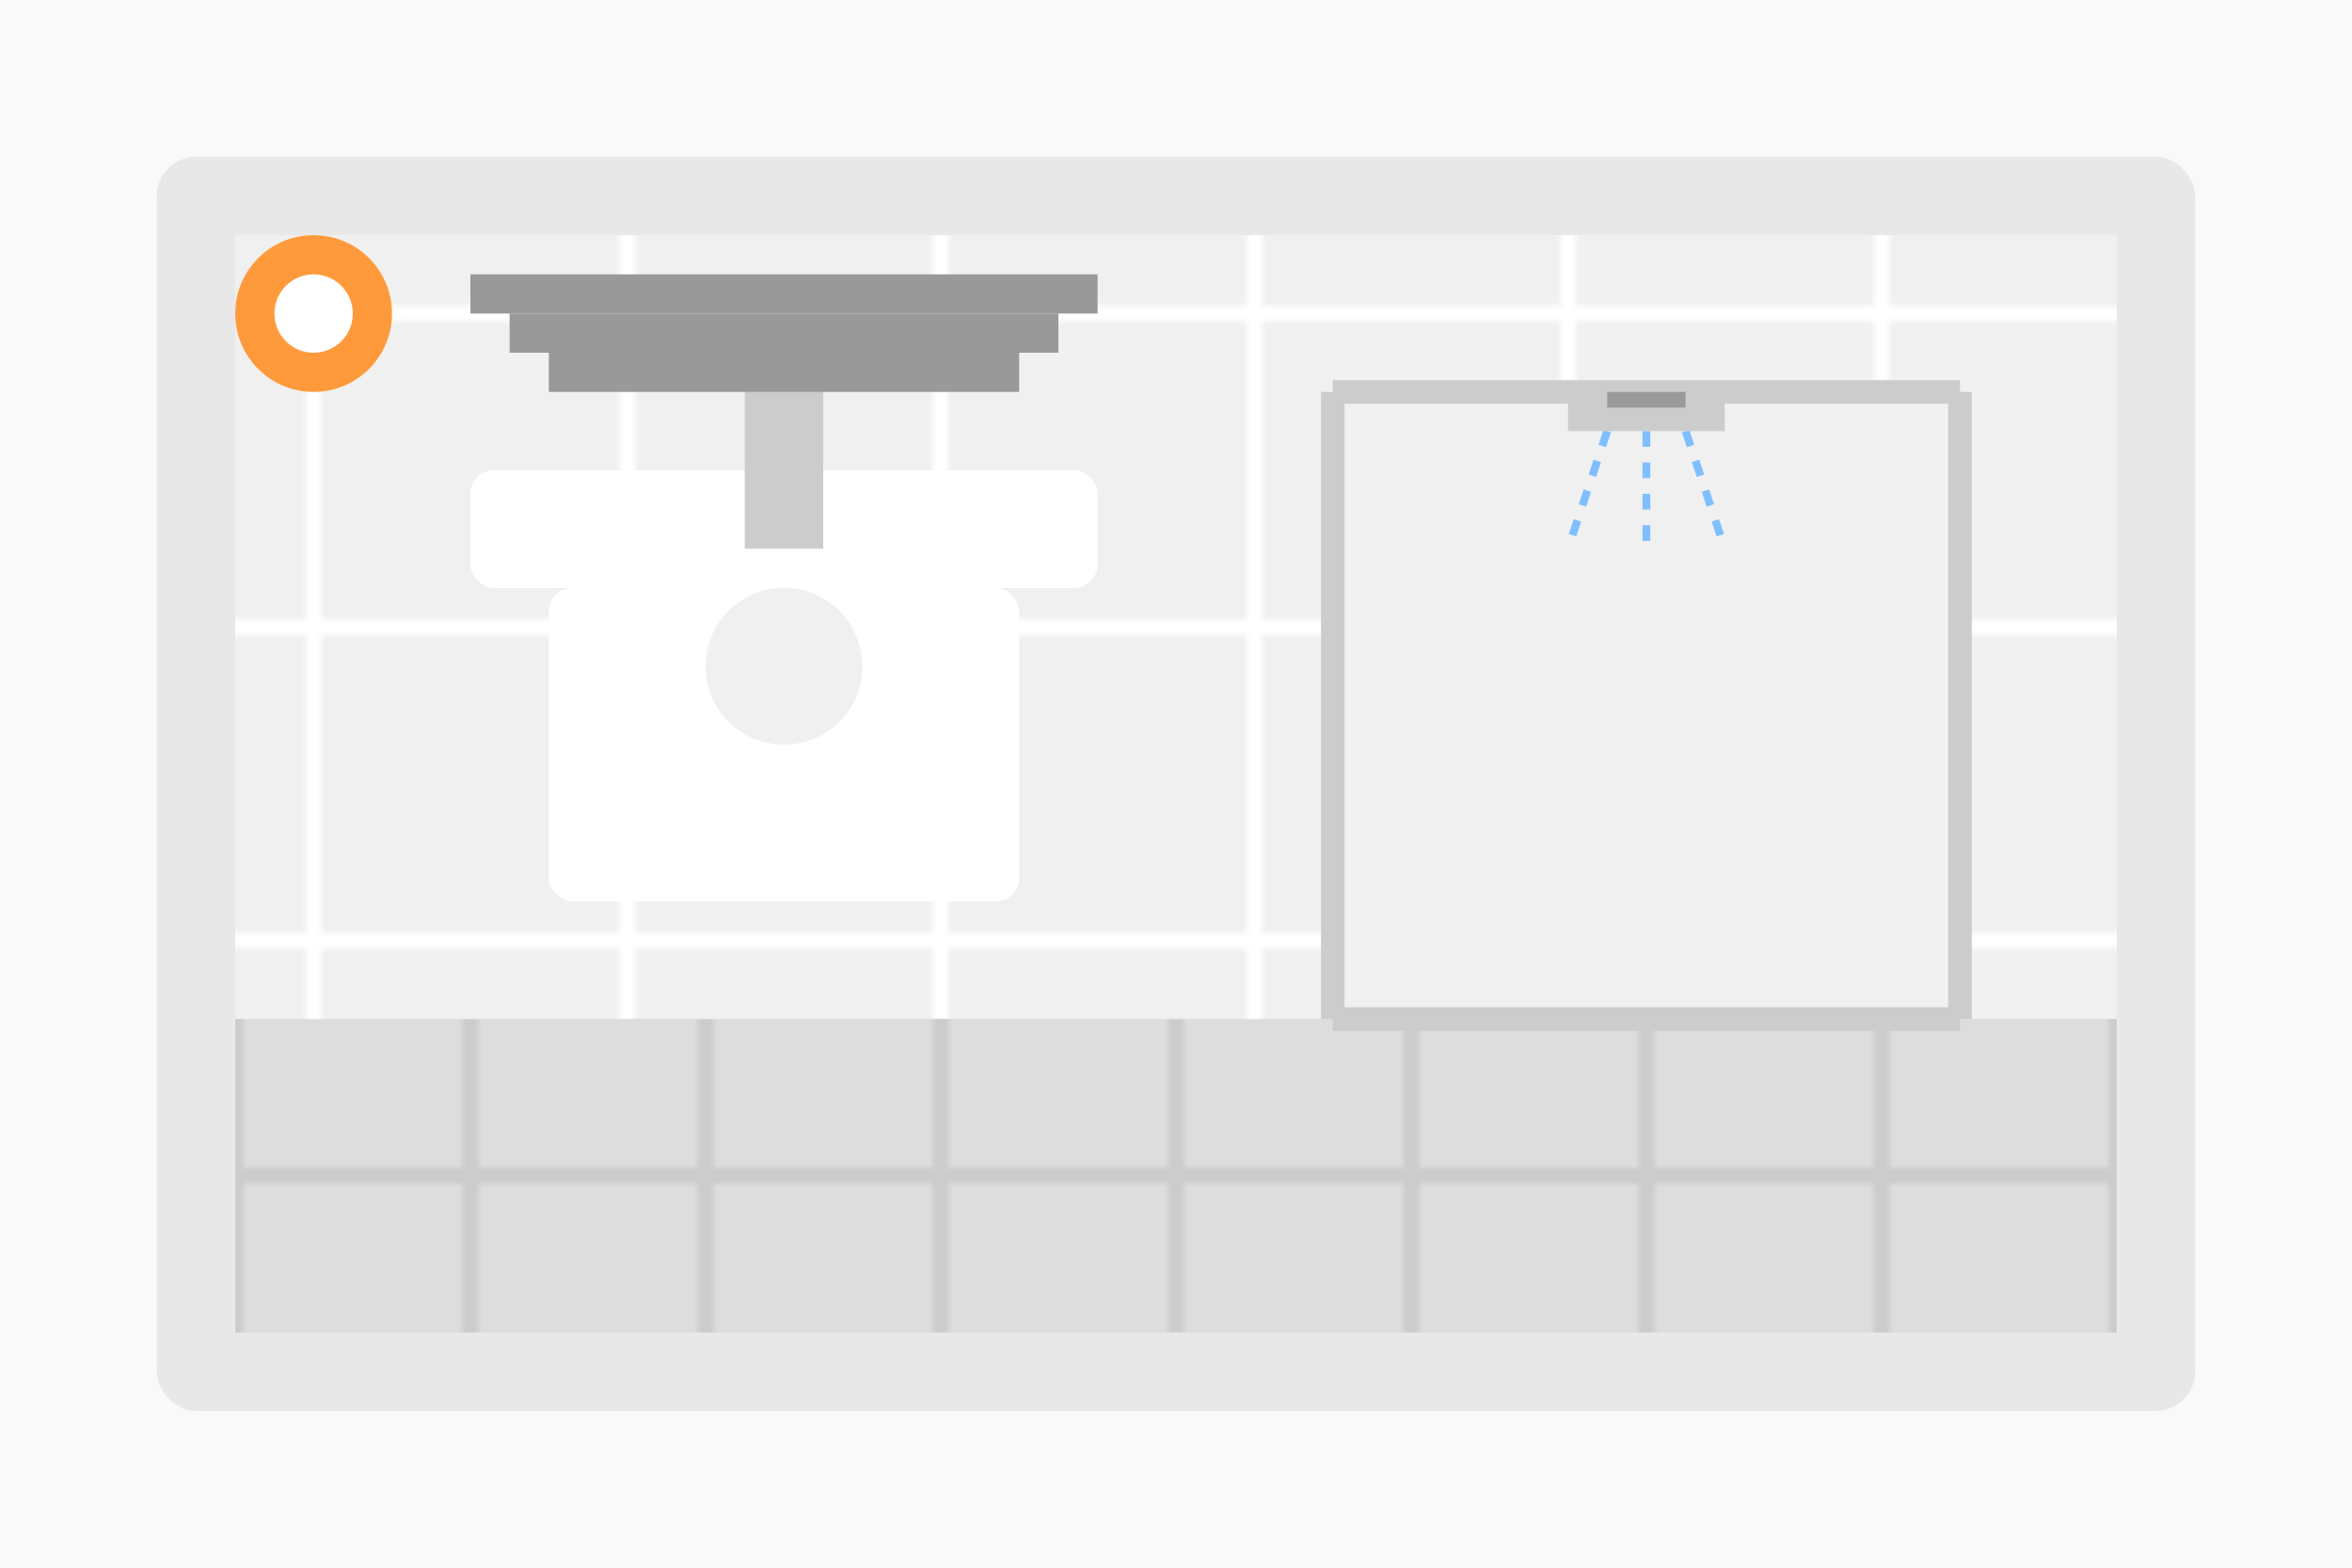 <svg xmlns="http://www.w3.org/2000/svg" width="300" height="200" viewBox="0 0 300 200">
  <rect width="300" height="200" fill="#f9f9f9"/>
  
  <!-- Łazienka -->
  <rect x="20" y="20" width="260" height="160" rx="5" ry="5" fill="#e8e8e8"/>
  
  <!-- Płytki ścienne -->
  <pattern id="wall-tiles" patternUnits="userSpaceOnUse" width="40" height="40">
    <rect width="40" height="40" fill="#ffffff"/>
    <rect width="38" height="38" x="1" y="1" fill="#f0f0f0"/>
  </pattern>
  <rect x="30" y="30" width="240" height="100" fill="url(#wall-tiles)"/>
  
  <!-- Płytki podłogowe -->
  <pattern id="floor-tiles" patternUnits="userSpaceOnUse" width="30" height="30">
    <rect width="30" height="30" fill="#cccccc"/>
    <rect width="28" height="28" x="1" y="1" fill="#dddddd"/>
  </pattern>
  <rect x="30" y="130" width="240" height="40" fill="url(#floor-tiles)"/>
  
  <!-- Umywalka -->
  <rect x="60" y="60" width="80" height="15" rx="3" ry="3" fill="#ffffff"/>
  <rect x="70" y="75" width="60" height="40" rx="3" ry="3" fill="#ffffff"/>
  <circle cx="100" cy="85" r="10" fill="#f0f0f0"/>
  
  <!-- Kran -->
  <rect x="95" y="50" width="10" height="20" fill="#cccccc"/>
  <path d="M95 50 Q100 40 105 50" fill="#cccccc"/>
  
  <!-- Lustro -->
  <rect x="60" y="35" width="80" height="5" fill="#999999"/>
  <rect x="65" y="40" width="70" height="5" fill="#999999"/>
  <rect x="70" y="45" width="60" height="5" fill="#999999"/>
  
  <!-- Prysznic -->
  <rect x="170" y="50" width="80" height="80" rx="5" ry="5" fill="#f0f0f0"/>
  <line x1="170" y1="50" x2="250" y2="50" stroke="#cccccc" stroke-width="3"/>
  <line x1="170" y1="50" x2="170" y2="130" stroke="#cccccc" stroke-width="3"/>
  <line x1="250" y1="50" x2="250" y2="130" stroke="#cccccc" stroke-width="3"/>
  <line x1="170" y1="130" x2="250" y2="130" stroke="#cccccc" stroke-width="3"/>
  
  <!-- Woda w prysznicu -->
  <path d="M210 55 L210 70" stroke="#80bfff" stroke-width="1" stroke-dasharray="2,2"/>
  <path d="M205 55 L200 70" stroke="#80bfff" stroke-width="1" stroke-dasharray="2,2"/>
  <path d="M215 55 L220 70" stroke="#80bfff" stroke-width="1" stroke-dasharray="2,2"/>
  
  <!-- Deszczownica -->
  <rect x="200" y="50" width="20" height="5" fill="#cccccc"/>
  <rect x="205" y="50" width="10" height="2" fill="#999999"/>
  
  <!-- Element dekoracyjny - kwiat -->
  <circle cx="40" cy="40" r="10" fill="#ff9a3c"/>
  <circle cx="40" cy="40" r="5" fill="#ffffff"/>
</svg>
